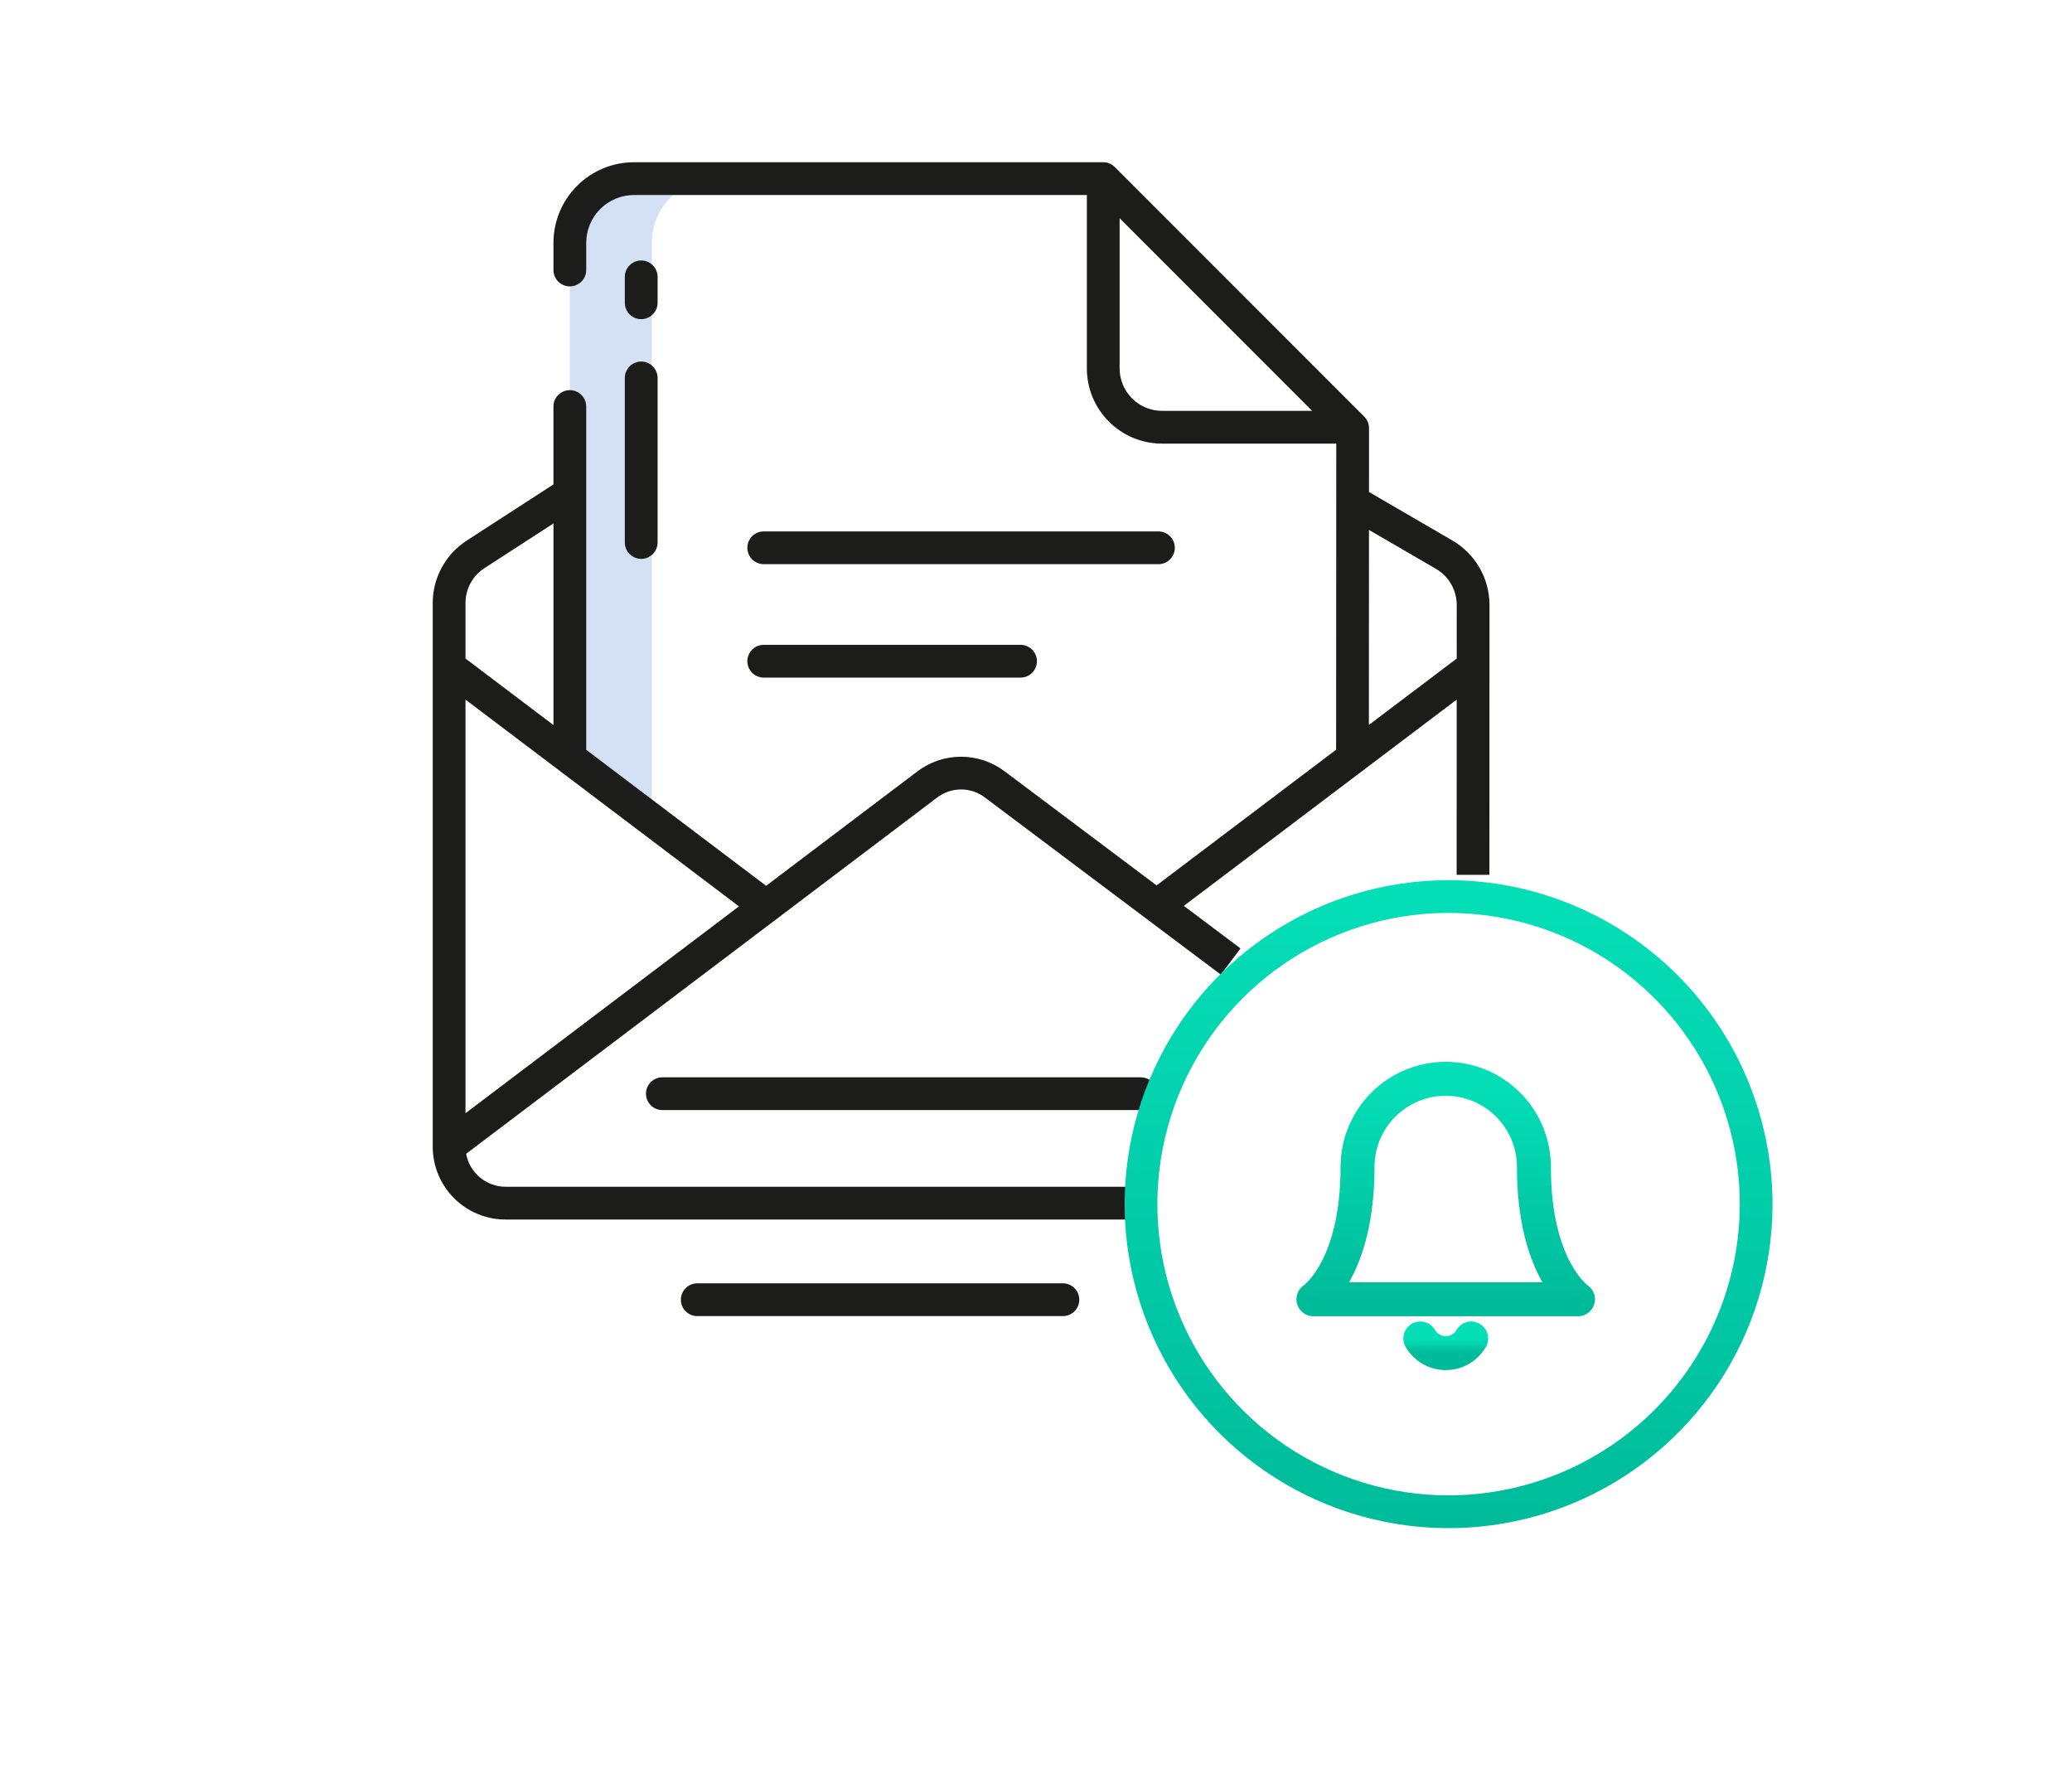 <svg width="183" height="157" viewBox="0 0 183 157" fill="none" xmlns="http://www.w3.org/2000/svg">
<path d="M57.56 21.444C57.564 19.942 58.163 18.501 59.225 17.439C60.288 16.376 61.728 15.777 63.231 15.774H55.998C54.495 15.777 53.055 16.376 51.992 17.439C50.929 18.501 50.331 19.942 50.327 21.444V67.9L57.56 72.965V21.444Z" fill="#D4E1F4"/>
<path d="M67.453 49.822H102.314C102.698 49.822 103.065 49.67 103.337 49.399C103.608 49.127 103.76 48.76 103.76 48.376C103.76 47.992 103.608 47.624 103.337 47.353C103.065 47.082 102.698 46.929 102.314 46.929H67.453C67.07 46.929 66.702 47.082 66.43 47.353C66.159 47.624 66.007 47.992 66.007 48.376C66.007 48.76 66.159 49.127 66.43 49.399C66.702 49.67 67.07 49.822 67.453 49.822Z" fill="#1C1C1A"/>
<path d="M67.453 59.838H90.136C90.52 59.838 90.888 59.685 91.159 59.414C91.43 59.143 91.583 58.775 91.583 58.391C91.583 58.008 91.43 57.64 91.159 57.368C90.888 57.097 90.52 56.945 90.136 56.945H67.453C67.07 56.945 66.702 57.097 66.43 57.368C66.159 57.64 66.007 58.008 66.007 58.391C66.007 58.775 66.159 59.143 66.43 59.414C66.702 59.685 67.07 59.838 67.453 59.838Z" fill="#1C1C1A"/>
<path d="M58.5 95.138C58.116 95.138 57.748 95.29 57.477 95.561C57.206 95.833 57.053 96.201 57.053 96.584C57.053 96.968 57.206 97.336 57.477 97.607C57.748 97.879 58.116 98.031 58.5 98.031H100.755C101.139 98.031 101.507 97.879 101.778 97.607C102.05 97.336 102.202 96.968 102.202 96.584C102.202 96.201 102.05 95.833 101.778 95.561C101.507 95.29 101.139 95.138 100.755 95.138H58.5Z" fill="#1C1C1A"/>
<path d="M61.582 113.33C61.199 113.33 60.831 113.482 60.559 113.753C60.288 114.025 60.136 114.393 60.136 114.776C60.136 115.16 60.288 115.528 60.559 115.799C60.831 116.07 61.199 116.223 61.582 116.223H93.877C94.261 116.223 94.629 116.07 94.9 115.799C95.172 115.528 95.324 115.16 95.324 114.776C95.324 114.393 95.172 114.025 94.9 113.753C94.629 113.482 94.261 113.33 93.877 113.33H61.582Z" fill="#1C1C1A"/>
<path d="M55.185 47.906C55.185 48.29 55.338 48.658 55.609 48.929C55.88 49.2 56.248 49.353 56.632 49.353C57.016 49.353 57.384 49.2 57.655 48.929C57.926 48.658 58.079 48.29 58.079 47.906V33.374C58.079 32.99 57.926 32.623 57.655 32.351C57.384 32.08 57.016 31.927 56.632 31.927C56.248 31.927 55.88 32.08 55.609 32.351C55.338 32.623 55.185 32.99 55.185 33.374V47.906Z" fill="#1C1C1A"/>
<path d="M56.632 28.186C57.016 28.186 57.384 28.034 57.655 27.762C57.926 27.491 58.079 27.123 58.079 26.739V24.449C58.079 24.065 57.926 23.697 57.655 23.426C57.384 23.155 57.016 23.002 56.632 23.002C56.248 23.002 55.88 23.155 55.609 23.426C55.338 23.697 55.185 24.065 55.185 24.449V26.739C55.185 27.123 55.338 27.491 55.609 27.762C55.88 28.034 56.248 28.186 56.632 28.186Z" fill="#1C1C1A"/>
<path d="M100.776 104.802H44.651C43.822 104.8 43.02 104.508 42.384 103.976C41.748 103.444 41.318 102.706 41.17 101.89L82.744 70.45C83.355 69.974 84.108 69.716 84.883 69.716C85.658 69.716 86.411 69.975 87.022 70.452L107.825 86.069L109.561 83.754L104.556 79.997L128.657 61.782L128.652 77.256H131.545L131.553 53.421C131.551 52.27 131.248 51.139 130.674 50.141C130.1 49.143 129.275 48.313 128.28 47.733L120.911 43.449L120.913 37.815C120.914 37.624 120.876 37.436 120.804 37.261C120.731 37.085 120.624 36.926 120.49 36.791L98.461 14.751C98.327 14.617 98.168 14.51 97.992 14.437C97.817 14.365 97.628 14.327 97.438 14.327H55.997C54.11 14.327 52.3 15.077 50.966 16.411C49.631 17.746 48.882 19.556 48.882 21.443V23.844C48.882 24.228 49.034 24.596 49.305 24.867C49.577 25.139 49.944 25.291 50.328 25.291C50.712 25.291 51.08 25.139 51.351 24.867C51.622 24.596 51.775 24.228 51.775 23.844V21.445C51.775 20.325 52.22 19.25 53.012 18.458C53.804 17.666 54.879 17.22 55.999 17.22H95.992V32.536C95.992 33.408 96.163 34.271 96.497 35.077C96.831 35.883 97.32 36.615 97.937 37.231C98.553 37.848 99.285 38.337 100.091 38.671C100.896 39.004 101.76 39.176 102.632 39.176H118.02L118.006 66.207L102.149 78.189L88.762 68.139C87.647 67.287 86.284 66.826 84.881 66.826C83.479 66.826 82.115 67.287 81.001 68.139L67.663 78.225L51.774 66.214V35.9C51.774 35.516 51.622 35.148 51.351 34.877C51.079 34.605 50.712 34.453 50.328 34.453C49.944 34.453 49.576 34.605 49.305 34.877C49.034 35.148 48.881 35.516 48.881 35.9V42.777L41.22 47.739C40.299 48.335 39.541 49.153 39.017 50.117C38.492 51.082 38.218 52.162 38.218 53.26V101.263C38.218 102.108 38.384 102.944 38.708 103.725C39.031 104.506 39.505 105.215 40.102 105.812C40.7 106.409 41.409 106.883 42.189 107.207C42.97 107.53 43.806 107.696 44.651 107.696H100.776V104.802ZM120.909 46.797L126.827 50.236C127.384 50.561 127.846 51.026 128.167 51.585C128.489 52.144 128.658 52.777 128.659 53.422L128.658 58.156L120.9 64.018L120.909 46.797ZM102.635 36.283C101.641 36.282 100.688 35.887 99.985 35.185C99.282 34.482 98.886 33.53 98.885 32.536V19.268L115.89 36.283H102.635ZM41.112 53.26C41.111 52.644 41.264 52.039 41.558 51.498C41.852 50.958 42.277 50.5 42.794 50.167L48.882 46.225V64.029L41.112 58.154V53.26ZM41.112 61.781L65.266 80.041L41.112 98.307V61.781Z" fill="#1C1C1A"/>
<g filter="url(#filter0_d_1_37087)">
<path d="M127.94 75.726C122.281 75.726 116.749 77.404 112.044 80.548C107.338 83.691 103.671 88.16 101.505 93.388C99.34 98.616 98.773 104.369 99.877 109.919C100.981 115.469 103.706 120.568 107.707 124.569C111.708 128.571 116.807 131.296 122.357 132.4C127.907 133.504 133.66 132.937 138.888 130.772C144.116 128.606 148.585 124.939 151.729 120.234C154.873 115.529 156.551 109.997 156.551 104.338C156.542 96.752 153.525 89.48 148.161 84.116C142.798 78.752 135.525 75.735 127.94 75.726ZM127.94 130.056C122.853 130.056 117.881 128.548 113.651 125.722C109.422 122.896 106.125 118.88 104.178 114.18C102.232 109.481 101.722 104.31 102.714 99.321C103.707 94.332 106.156 89.749 109.753 86.152C113.35 82.555 117.932 80.106 122.921 79.113C127.91 78.121 133.081 78.63 137.781 80.577C142.48 82.523 146.497 85.82 149.323 90.049C152.149 94.279 153.658 99.251 153.657 104.338C153.65 111.156 150.938 117.693 146.116 122.515C141.295 127.336 134.758 130.048 127.94 130.056Z" fill="url(#paint0_linear_1_37087)"/>
</g>
<g filter="url(#filter1_d_1_37087)">
<path d="M129.935 116.2C129.707 116.593 129.379 116.92 128.985 117.147C128.591 117.374 128.144 117.493 127.689 117.493C127.234 117.493 126.787 117.374 126.393 117.147C125.999 116.92 125.672 116.593 125.443 116.2" stroke="url(#paint1_linear_1_37087)" stroke-width="3" stroke-linecap="round" stroke-linejoin="round"/>
<path d="M135.476 101.055C135.476 98.99 134.655 97.008 133.194 95.548C131.734 94.087 129.753 93.267 127.687 93.267C125.621 93.267 123.64 94.087 122.18 95.548C120.719 97.008 119.898 98.99 119.898 101.055C119.898 110.142 116.004 112.738 116.004 112.738H139.37C139.37 112.738 135.476 110.142 135.476 101.055Z" stroke="url(#paint2_linear_1_37087)" stroke-width="3" stroke-linecap="round" stroke-linejoin="round"/>
</g>
<defs>
<filter id="filter0_d_1_37087" x="99.327" y="75.726" width="57.224" height="59.224" filterUnits="userSpaceOnUse" color-interpolation-filters="sRGB">
<feFlood flood-opacity="0" result="BackgroundImageFix"/>
<feColorMatrix in="SourceAlpha" type="matrix" values="0 0 0 0 0 0 0 0 0 0 0 0 0 0 0 0 0 0 127 0" result="hardAlpha"/>
<feOffset dy="2"/>
<feColorMatrix type="matrix" values="0 0 0 0 0.831 0 0 0 0 0.882 0 0 0 0 0.957 0 0 0 1 0"/>
<feBlend mode="normal" in2="BackgroundImageFix" result="effect1_dropShadow_1_37087"/>
<feBlend mode="normal" in="SourceGraphic" in2="effect1_dropShadow_1_37087" result="shape"/>
</filter>
<filter id="filter1_d_1_37087" x="114.504" y="91.767" width="26.366" height="29.227" filterUnits="userSpaceOnUse" color-interpolation-filters="sRGB">
<feFlood flood-opacity="0" result="BackgroundImageFix"/>
<feColorMatrix in="SourceAlpha" type="matrix" values="0 0 0 0 0 0 0 0 0 0 0 0 0 0 0 0 0 0 127 0" result="hardAlpha"/>
<feOffset dy="2"/>
<feColorMatrix type="matrix" values="0 0 0 0 0.831 0 0 0 0 0.882 0 0 0 0 0.957 0 0 0 1 0"/>
<feBlend mode="normal" in2="BackgroundImageFix" result="effect1_dropShadow_1_37087"/>
<feBlend mode="normal" in="SourceGraphic" in2="effect1_dropShadow_1_37087" result="shape"/>
</filter>
<linearGradient id="paint0_linear_1_37087" x1="127.939" y1="75.726" x2="127.939" y2="132.95" gradientUnits="userSpaceOnUse">
<stop stop-color="#04DFB8"/>
<stop offset="1" stop-color="#00BB9A"/>
</linearGradient>
<linearGradient id="paint1_linear_1_37087" x1="127.689" y1="116.2" x2="127.689" y2="117.493" gradientUnits="userSpaceOnUse">
<stop stop-color="#04DFB8"/>
<stop offset="1" stop-color="#00BB9A"/>
</linearGradient>
<linearGradient id="paint2_linear_1_37087" x1="127.687" y1="93.267" x2="127.687" y2="112.738" gradientUnits="userSpaceOnUse">
<stop stop-color="#04DFB8"/>
<stop offset="1" stop-color="#00BB9A"/>
</linearGradient>
</defs>
</svg>
